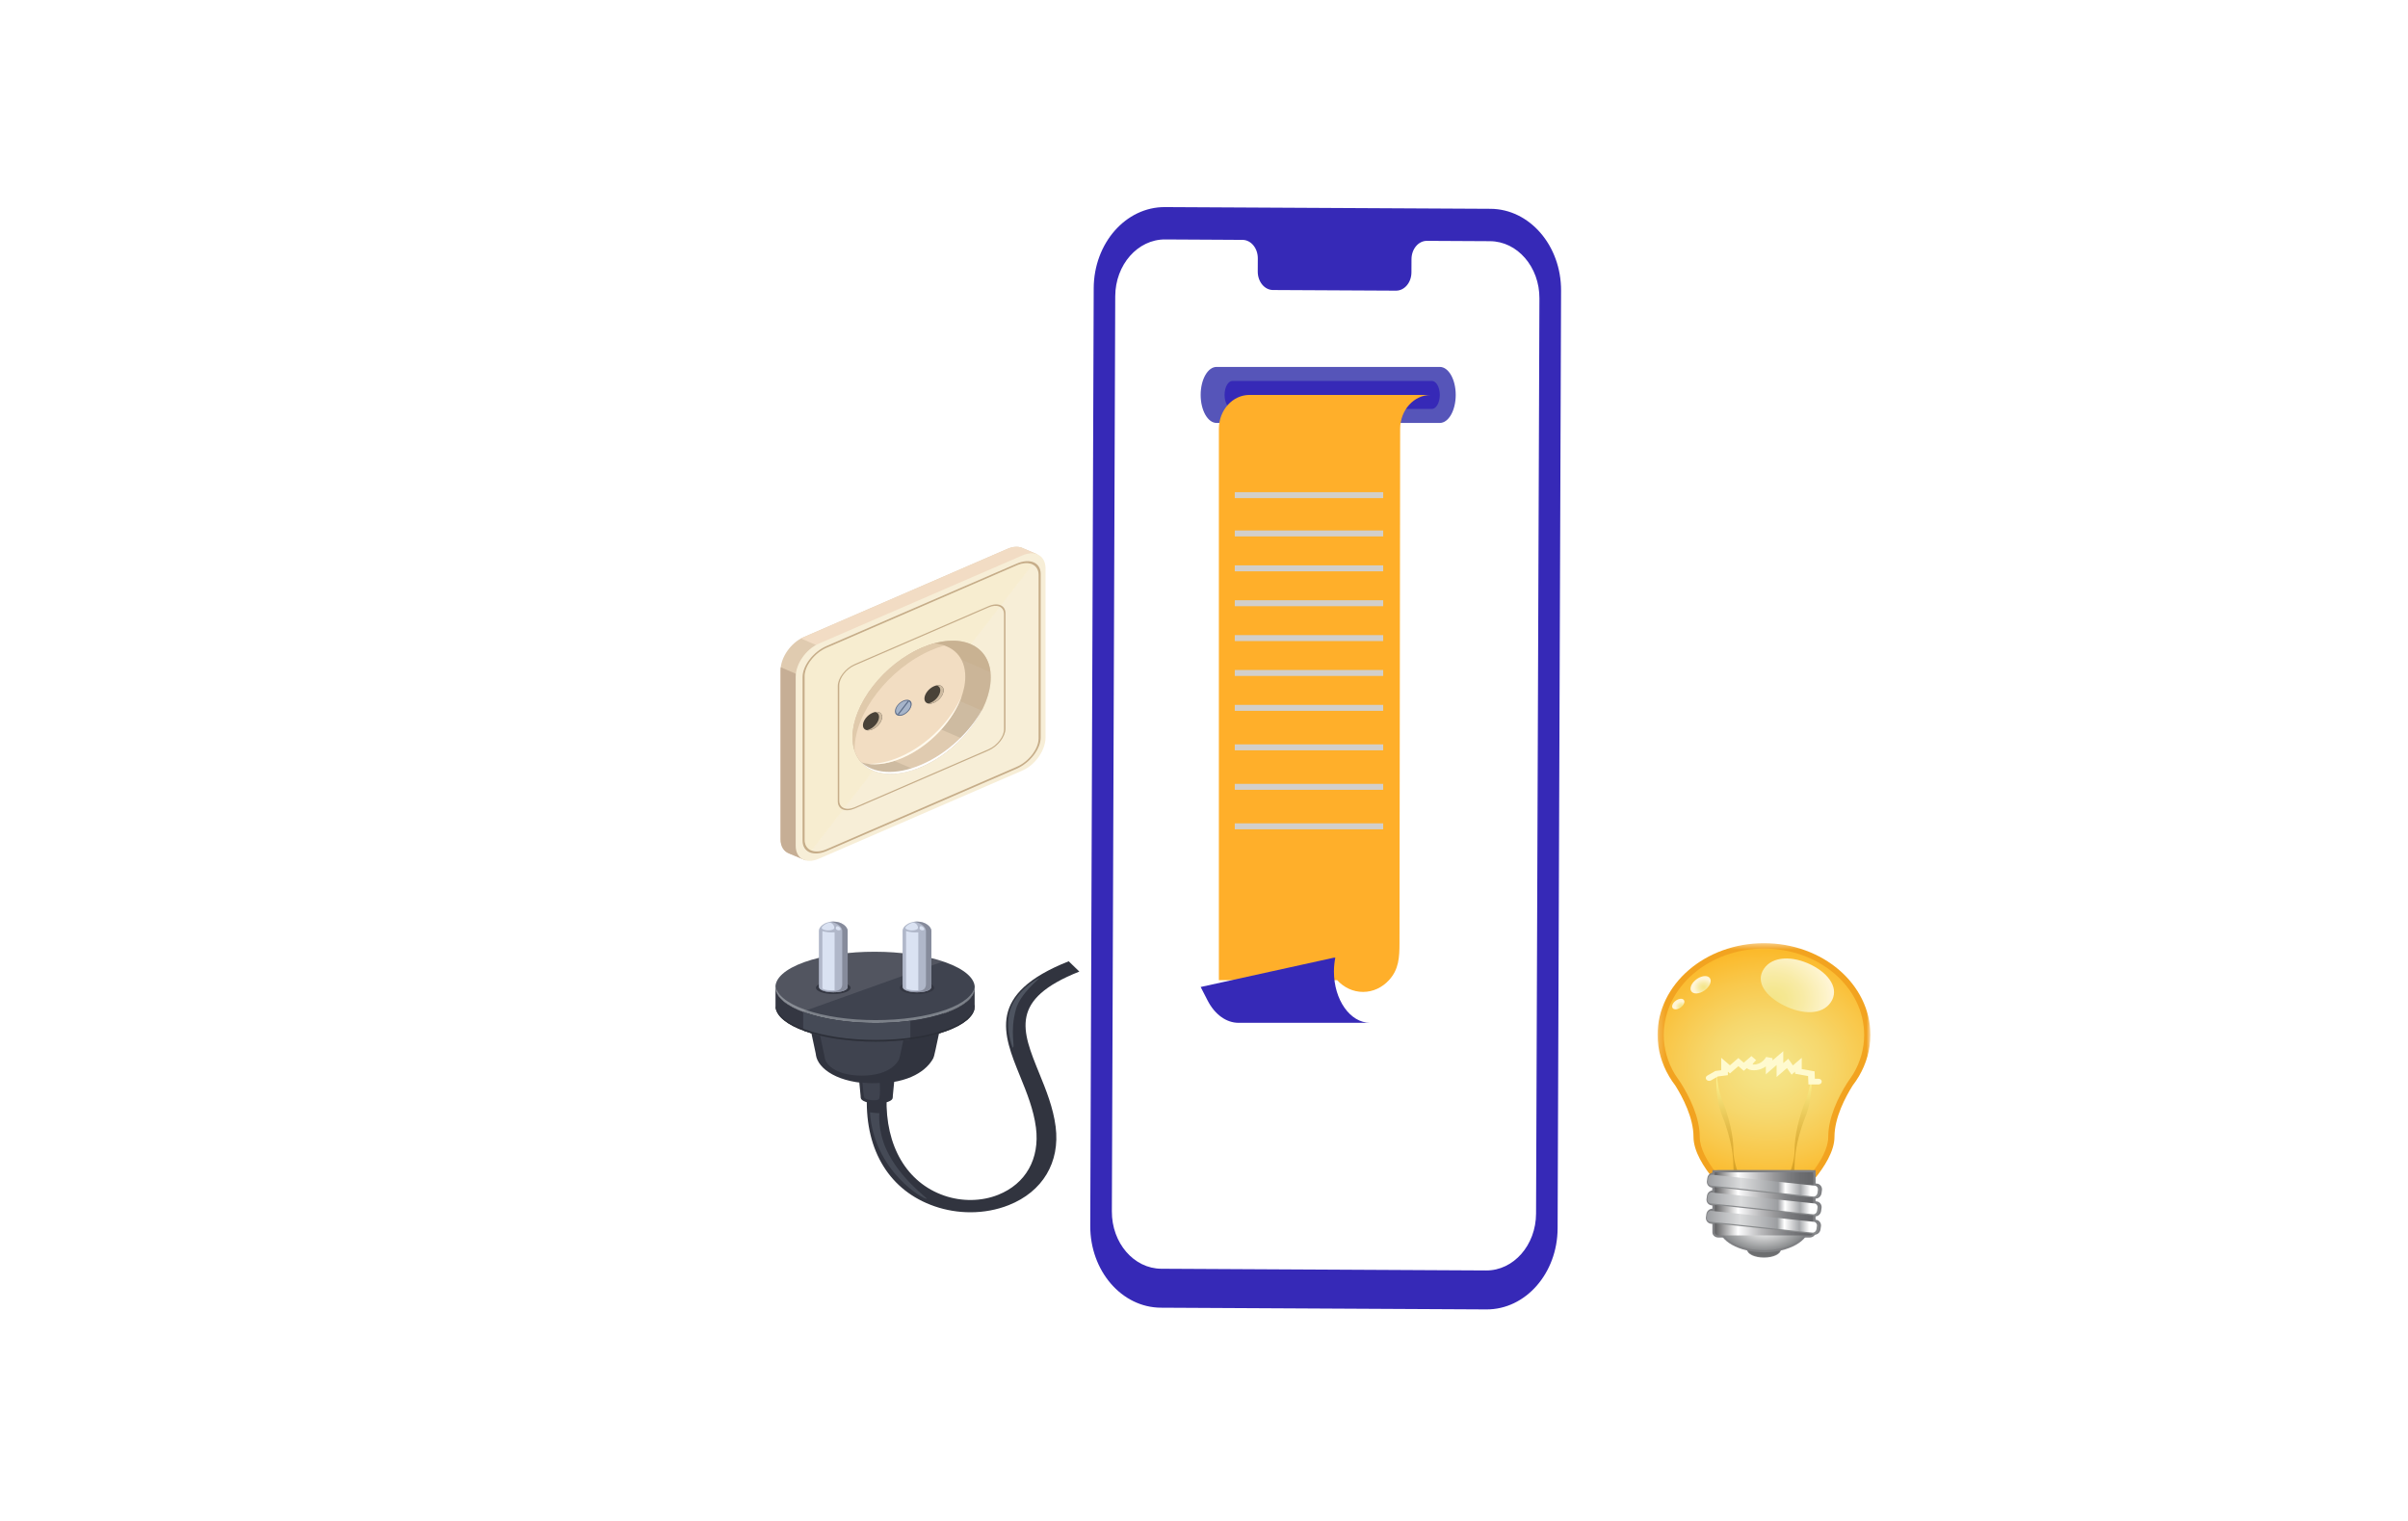 <svg width="407" height="257" viewBox="0 0 407 257" fill="none" xmlns="http://www.w3.org/2000/svg">
<g clip-path="url(#clip0_606_2987)">
<rect width="407" height="257" fill="white"/>
<g clip-path="url(#clip1_606_2987)">
<path d="M251.227 221.301L196.207 221.011C189.589 220.977 184.25 214.786 184.275 207.183L184.859 48.714C184.889 41.105 190.278 34.966 196.901 35L251.921 35.291C258.539 35.325 263.878 41.515 263.853 49.118L263.268 207.588C263.244 215.196 257.85 221.336 251.227 221.301Z" fill="#3629B7"/>
<path d="M251.841 40.763L241.173 40.706C239.741 40.7 238.576 42.084 238.571 43.804L238.561 46.025C238.556 47.745 237.391 49.129 235.958 49.123L215.163 49.015C213.73 49.009 212.58 47.608 212.585 45.889L212.595 43.667C212.6 41.948 211.445 40.552 210.017 40.541L206.264 40.518L196.93 40.467C192.295 40.444 188.517 44.744 188.497 50.069L187.927 204.745C187.907 210.07 191.645 214.404 196.28 214.427L251.192 214.717C255.827 214.74 259.604 210.44 259.624 205.115L260.194 50.439C260.219 45.12 256.476 40.786 251.841 40.763Z" fill="white"/>
<path d="M243.357 62.011H205.625C204.14 62.011 202.936 64.13 202.936 66.745C202.936 69.36 204.14 71.48 205.625 71.48H243.357C244.842 71.48 246.046 69.36 246.046 66.745C246.046 64.13 244.842 62.011 243.357 62.011Z" fill="#5655B9"/>
<path d="M242.007 64.378H208.322C207.579 64.378 206.977 65.438 206.977 66.745C206.977 68.053 207.579 69.113 208.322 69.113H242.007C242.75 69.113 243.352 68.053 243.352 66.745C243.352 65.438 242.75 64.378 242.007 64.378Z" fill="#3629B7"/>
<path d="M236.542 66.746H234.463H211.184C208.348 66.746 206.047 69.284 206.014 72.429C206.014 72.452 206.011 72.474 206.011 72.497C206.011 72.52 206.014 72.542 206.014 72.565V165.651H226.002C227.132 166.881 228.677 167.642 230.384 167.642C232.091 167.642 233.635 166.881 234.766 165.651C236.427 163.843 236.542 161.821 236.542 159.399L236.652 72.497C236.652 69.32 238.968 66.746 241.825 66.746H236.542Z" fill="#FFAF2A"/>
<path d="M233.787 89.653H208.702V90.661H233.787V89.653Z" fill="#D2CFCA"/>
<path d="M233.787 95.55H208.702V96.558H233.787V95.55Z" fill="#D2CFCA"/>
<path d="M233.787 101.446H208.702V102.453H233.787V101.446Z" fill="#D2CFCA"/>
<path d="M233.787 107.338H208.702V108.345H233.787V107.338Z" fill="#D2CFCA"/>
<path d="M233.787 113.233H208.702V114.24H233.787V113.233Z" fill="#D2CFCA"/>
<path d="M233.787 119.128H208.702V120.135H233.787V119.128Z" fill="#D2CFCA"/>
<path d="M233.787 125.804H208.702V126.811H233.787V125.804Z" fill="#D2CFCA"/>
<path d="M233.787 132.477H208.702V133.484H233.787V132.477Z" fill="#D2CFCA"/>
<path d="M233.787 139.151H208.702V140.158H233.787V139.151Z" fill="#D2CFCA"/>
<path d="M233.787 83.18H208.702V84.187H233.787V83.18Z" fill="#D2CFCA"/>
<g filter="url(#filter0_d_606_2987)">
<path d="M225.462 159.193C225.462 158.381 225.547 157.598 225.694 156.853H225.462L202.937 161.808L204.104 164.082C205.323 166.459 207.27 167.865 209.343 167.865H231.578C228.201 167.865 225.462 163.983 225.462 159.193Z" fill="#3629B7"/>
</g>
</g>
<g clip-path="url(#clip2_606_2987)">
<path d="M159.474 171.084H136.391C138.301 180.061 137.841 177.87 137.909 178.32C138.266 180.661 141.71 183.118 147.79 183.118C153.87 183.118 156.712 180.784 157.748 178.842C157.906 178.546 158.06 177.734 159.474 171.084Z" fill="#31343F"/>
<path d="M150.099 186.212C149.047 186.589 147.338 186.588 146.281 186.21C145.224 185.832 145.218 185.221 146.27 184.844C147.323 184.467 149.032 184.468 150.089 184.846C151.146 185.224 151.151 185.836 150.099 186.212Z" fill="#31343F"/>
<path d="M150.878 185.488H145.486L144.924 179.645H151.44L150.878 185.488Z" fill="#31343F"/>
<path d="M164.023 204.884C161.978 204.884 159.914 204.548 157.959 203.872C150.436 201.274 146.264 194.567 146.514 185.47L149.852 185.505C149.627 193.694 153.265 199.885 159.584 202.067C162.572 203.099 165.893 203.052 168.697 201.937C173.374 200.078 175.767 195.834 175.097 190.581C174.708 187.527 173.537 184.652 172.405 181.871C169.493 174.721 166.742 167.967 180.631 162.463L182.43 164.204C170.566 168.906 172.695 174.132 175.641 181.366C176.807 184.229 178.013 187.191 178.425 190.419C179.193 196.444 176.23 201.4 170.499 203.677C168.475 204.481 166.26 204.884 164.023 204.884Z" fill="#31343F"/>
<path d="M148.697 183.025C147.703 183.088 146.896 183.107 145.782 182.964C145.795 183.097 145.972 185.406 146.08 185.52C146.466 185.935 147.904 186.089 148.477 185.83C148.873 185.689 148.697 183.025 148.697 183.025Z" fill="#3F434F"/>
<path d="M153.024 174.186H138.438C139.644 179.859 139.354 178.473 139.397 178.758C139.622 180.237 141.799 181.789 145.64 181.789C149.482 181.789 151.279 180.314 151.933 179.087C152.033 178.901 152.13 178.388 153.024 174.186Z" fill="#3F434F"/>
<path d="M159.862 171.149C153.303 173.494 142.636 173.482 136.036 171.123C129.436 168.763 129.404 164.95 135.962 162.605C142.52 160.26 153.187 160.272 159.787 162.631C166.387 164.991 166.42 168.805 159.862 171.149Z" fill="#3F434F"/>
<path d="M159.863 170.657C153.304 173.002 142.637 172.99 136.037 170.63C132.89 169.505 131.24 168.049 131.082 166.58C130.886 168.212 132.538 169.871 136.037 171.122C142.637 173.482 153.304 173.494 159.863 171.149C163.293 169.922 164.917 168.294 164.743 166.682C164.57 168.129 162.944 169.556 159.863 170.657Z" fill="#7C8189"/>
<path opacity="0.1" d="M135.66 170.981L159.381 162.5C152.757 160.278 142.391 160.306 135.962 162.605C129.533 164.903 129.443 168.613 135.66 170.981Z" fill="white"/>
<path d="M142.919 167.694C141.777 168.102 139.921 168.1 138.773 167.689C137.625 167.278 137.619 166.615 138.76 166.207C139.902 165.799 141.757 165.801 142.906 166.212C144.054 166.622 144.06 167.286 142.919 167.694Z" fill="#343742"/>
<path d="M143.269 166.724V157.283C143.269 157.28 143.269 157.276 143.269 157.273V157.261H143.266C143.228 156.669 142.343 155.755 140.83 155.755C139.318 155.755 138.426 156.667 138.408 157.261L138.407 157.267C138.407 157.271 138.407 157.274 138.407 157.278V166.801H138.41C138.393 167.033 138.627 167.269 139.126 167.447C140.085 167.79 141.634 167.791 142.587 167.45C143.141 167.252 143.225 167.04 143.269 166.724Z" fill="#B0B7C9"/>
<path d="M143.268 166.724V157.283C143.268 157.279 143.268 157.272 143.268 157.272V157.261H143.265C143.227 156.668 142.342 155.755 140.829 155.755C140.67 155.755 140.518 155.767 140.372 155.786C141.603 155.947 142.317 156.732 142.35 157.261H142.354V157.273C142.354 157.277 142.354 157.284 142.354 157.284V166.409C142.335 166.744 142.225 167.172 141.672 167.369C140.884 167.651 139.82 167.62 138.76 167.275C138.861 167.335 138.978 167.394 139.124 167.446C140.084 167.79 141.633 167.791 142.586 167.45C143.14 167.252 143.291 167.012 143.268 166.724Z" fill="#868B9B"/>
<path d="M138.881 156.861C138.784 156.642 139.652 155.942 140.247 155.942C140.698 155.96 141.066 156.485 141.007 156.86C140.93 157.359 139.115 157.39 138.881 156.861Z" fill="#DAE2F2"/>
<path d="M139 157.356C139 157.356 138.999 166.851 138.999 167.085C139.675 167.467 141.066 167.355 141.066 167.355V157.574C140.344 157.622 139.575 157.548 139 157.356Z" fill="#DAE2F2"/>
<path d="M141.271 156.92C141.271 156.111 142.093 156.741 142.093 157.037C142.093 157.378 141.271 157.246 141.271 156.92Z" fill="#DAE2F2"/>
<path d="M157.064 167.694C155.922 168.102 154.067 168.1 152.918 167.689C151.77 167.278 151.764 166.615 152.905 166.207C154.047 165.799 155.903 165.801 157.051 166.212C158.199 166.622 158.204 167.286 157.064 167.694Z" fill="#343742"/>
<path d="M157.415 166.724V157.283C157.415 157.28 157.415 157.276 157.415 157.273V157.261H157.412C157.374 156.669 156.489 155.755 154.976 155.755C153.464 155.755 152.572 156.667 152.554 157.261L152.553 157.267C152.553 157.271 152.553 157.274 152.553 157.278V166.801H152.556C152.539 167.033 152.773 167.269 153.272 167.447C154.231 167.79 155.78 167.791 156.733 167.45C157.287 167.252 157.371 167.04 157.415 166.724Z" fill="#B0B7C9"/>
<path d="M157.415 166.724V157.283C157.415 157.279 157.415 157.272 157.415 157.272V157.261H157.412C157.374 156.668 156.489 155.755 154.976 155.755C154.817 155.755 154.665 155.767 154.519 155.786C155.751 155.947 156.465 156.732 156.498 157.261H156.502V157.273C156.502 157.277 156.502 157.284 156.502 157.284V166.409C156.483 166.744 156.373 167.172 155.82 167.369C155.032 167.651 153.968 167.62 152.907 167.275C153.009 167.335 153.126 167.394 153.272 167.446C154.232 167.79 155.781 167.791 156.734 167.45C157.287 167.252 157.438 167.012 157.415 166.724Z" fill="#868B9B"/>
<path d="M153.026 156.861C152.929 156.642 153.797 155.942 154.392 155.942C154.843 155.96 155.211 156.485 155.152 156.86C155.075 157.359 153.26 157.39 153.026 156.861Z" fill="#DAE2F2"/>
<path d="M153.146 157.356C153.146 157.356 153.145 166.851 153.145 167.085C153.821 167.467 155.211 167.355 155.211 167.355V157.574C154.491 157.622 153.721 157.548 153.146 157.356Z" fill="#DAE2F2"/>
<path d="M155.416 156.92C155.416 156.111 156.238 156.741 156.238 157.037C156.238 157.378 155.416 157.246 155.416 156.92Z" fill="#DAE2F2"/>
<path d="M164.735 167.223C164.532 168.653 162.909 170.06 159.862 171.149C153.304 173.494 142.637 173.483 136.037 171.123C132.834 169.978 131.183 168.49 131.076 166.995V169.83C131.068 169.935 131.068 170.04 131.076 170.144V170.375H131.103C131.356 171.792 132.999 173.186 136.036 174.272C142.636 176.632 153.303 176.644 159.861 174.299C162.907 173.21 164.529 171.804 164.734 170.375L164.735 170.372C164.765 170.163 164.766 169.955 164.735 169.746V167.223Z" fill="#343742"/>
<path d="M153.873 172.519C147.886 173.314 140.872 172.851 136.037 171.122C135.939 171.087 135.847 171.051 135.752 171.016V174.165C135.847 174.201 135.939 174.237 136.037 174.272C140.872 176.001 147.887 176.464 153.873 175.669V172.519Z" fill="#454A56"/>
<path d="M164.735 170.077V170.08C164.53 171.509 162.908 172.915 159.861 174.004C153.302 176.349 142.636 176.337 136.036 173.977C132.998 172.891 131.355 171.497 131.103 170.08H131.075C131.076 170.102 131.074 170.123 131.075 170.145V170.375H131.103C131.355 171.792 132.998 173.186 136.036 174.272C142.636 176.632 153.302 176.644 159.861 174.299C162.907 173.211 164.529 171.804 164.734 170.375L164.735 170.372C164.757 170.219 164.757 170.065 164.747 169.912C164.743 169.967 164.743 170.022 164.735 170.077Z" fill="#2C2F38"/>
<path d="M147.038 187.99C147.038 187.99 147.992 188.138 148.628 188.138C148.628 188.138 148.31 190.992 149.82 194.29C152.085 199.236 156.775 202.46 156.655 202.608C156.218 202.804 147.714 197.981 147.038 187.99Z" fill="#454A56"/>
<path d="M171.158 177.065C171.158 177.065 169.688 173.521 170.841 170.396C171.993 167.271 175.49 165.278 175.649 165.302C175.808 165.327 172.47 167.861 171.715 170.568C170.618 174.499 171.669 177.023 171.158 177.065Z" fill="#4E5460"/>
</g>
<g clip-path="url(#clip3_606_2987)">
<path d="M175.368 93.702L172.978 92.689C172.979 92.69 172.979 92.691 172.981 92.692C172.281 92.315 171.328 92.307 170.276 92.763L135.818 107.691C133.673 108.62 131.934 111.114 131.934 113.26V141.846C131.934 143.055 132.486 143.896 133.351 144.233L136.177 145.413C136.177 145.413 135.584 144.674 135.132 144.282C135.355 144.225 135.583 144.151 135.818 144.049L170.276 129.121C172.422 128.192 174.16 125.699 174.16 123.553V94.966C174.16 94.392 174.032 93.904 173.809 93.51C174.616 93.993 175.368 93.702 175.368 93.702Z" fill="#E0CBB0"/>
<path d="M131.931 113.259V141.846C131.931 143.054 132.483 143.895 133.348 144.233L136.174 145.413C136.174 145.413 135.581 144.673 135.129 144.282C135.352 144.225 135.581 144.15 135.815 144.049L155.972 135.316V123.17L131.962 112.769C131.943 112.934 131.931 113.098 131.931 113.259Z" fill="#C6AE95"/>
<path d="M174.157 94.966C174.157 94.392 174.03 93.904 173.806 93.51C174.614 93.992 175.365 93.702 175.365 93.702L172.976 92.688C172.976 92.689 172.977 92.69 172.979 92.691C172.279 92.315 171.326 92.307 170.274 92.763L135.816 107.691C135.666 107.755 135.519 107.829 135.374 107.909L162.442 119.635L174.158 112.426L174.157 94.966Z" fill="#F2DCC4"/>
<path d="M172.831 130.217L138.373 145.144C136.228 146.074 134.489 145.087 134.489 142.941V114.355C134.489 112.209 136.227 109.716 138.373 108.786L172.831 93.858C174.976 92.929 176.715 93.915 176.715 96.061V124.648C176.715 126.794 174.976 129.287 172.831 130.217Z" fill="#F7EED7"/>
<path d="M171.836 129.914L139.714 143.83C137.473 144.8 135.65 144.021 135.65 142.091V114.433C135.65 112.504 137.473 110.145 139.714 109.174L171.836 95.258C174.077 94.287 175.899 95.068 175.899 96.997V124.655C175.899 126.584 174.077 128.943 171.836 129.914ZM139.714 109.483C137.671 110.368 136.009 112.519 136.009 114.278V141.936C136.009 143.695 137.671 144.406 139.714 143.521L171.836 129.605C173.879 128.72 175.541 126.569 175.541 124.81V97.152C175.541 95.393 173.879 94.682 171.836 95.567L139.714 109.483Z" fill="#C6AD89"/>
<g opacity="0.6">
<path opacity="0.6" d="M137.184 143.751L174.535 95.41C173.859 95.082 172.9 95.106 171.836 95.567L139.713 109.483C137.671 110.368 136.009 112.519 136.009 114.278V141.936C136.009 142.853 136.463 143.482 137.184 143.751Z" fill="#F9ECC7"/>
</g>
<path d="M163.984 123.146C168.575 117.253 168.621 110.864 164.088 108.876C159.554 106.887 152.157 110.051 147.566 115.944C142.976 121.836 142.929 128.225 147.463 130.214C151.997 132.202 159.393 129.038 163.984 123.146Z" fill="#CEBBA1"/>
<path d="M155.45 121.73L149.043 127.684L154.56 130.074C154.959 129.937 155.365 129.78 155.774 129.602C158.3 128.508 160.635 126.804 162.546 124.804L155.45 121.73Z" fill="#E0CBB0"/>
<path opacity="0.4" d="M155.775 109.485C155.148 109.757 154.532 110.068 153.931 110.41V114.893L165.941 120.095C166.905 118.215 167.458 116.286 167.458 114.483C167.458 108.927 162.228 106.69 155.775 109.485Z" fill="#C6AD89"/>
<path opacity="0.4" d="M167.408 113.603C166.911 109.004 162.476 107.086 156.895 109.048L167.408 113.603Z" fill="#C6AD89"/>
<path d="M152.56 128.077C158.409 125.542 163.152 119.405 163.152 114.368C163.152 110.972 160.994 108.946 157.797 108.761C157.139 108.947 156.464 109.185 155.774 109.484C149.322 112.279 144.092 119.049 144.092 124.604C144.092 126.361 144.616 127.785 145.536 128.823C147.405 129.442 149.865 129.245 152.56 128.077Z" fill="#F2DDC2"/>
<path d="M167.086 126.847L144.463 136.648C142.885 137.332 141.601 136.782 141.601 135.424V115.944C141.601 114.586 142.885 112.924 144.463 112.241L167.086 102.44C168.663 101.756 169.947 102.305 169.947 103.664V123.143C169.947 124.502 168.663 126.163 167.086 126.847ZM144.463 112.458C143.024 113.081 141.853 114.596 141.853 115.835V135.314C141.853 136.553 143.024 137.053 144.463 136.43L167.086 126.629C168.524 126.006 169.695 124.49 169.695 123.252V103.773C169.695 102.534 168.524 102.033 167.086 102.657L144.463 112.458Z" fill="#C6AD89"/>
<path d="M154.077 119.01C154.077 119.679 153.447 120.494 152.67 120.831C151.893 121.168 151.264 120.898 151.264 120.229C151.264 119.56 151.894 118.745 152.67 118.409C153.447 118.072 154.077 118.341 154.077 119.01Z" fill="#5D6D89"/>
<path opacity="0.5" d="M153.703 118.355L151.722 120.918C151.973 121.007 152.302 120.987 152.668 120.828C153.445 120.492 154.075 119.677 154.075 119.008C154.075 118.693 153.931 118.471 153.703 118.355Z" fill="#5D6D89"/>
<path d="M153.909 119.081C153.909 119.671 153.354 120.389 152.669 120.686C151.984 120.982 151.429 120.745 151.429 120.156C151.429 119.566 151.984 118.848 152.669 118.551C153.354 118.255 153.909 118.492 153.909 119.081Z" fill="#A6B4C9"/>
<path d="M151.708 120.701C151.763 120.737 151.826 120.764 151.896 120.782L153.632 118.536C153.577 118.501 153.514 118.474 153.444 118.456L151.708 120.701Z" fill="#5D6D89"/>
<path d="M149.094 121.168C149.094 121.939 148.368 122.879 147.473 123.267C146.577 123.654 145.851 123.344 145.851 122.573C145.851 121.802 146.577 120.862 147.473 120.474C148.368 120.086 149.094 120.397 149.094 121.168Z" fill="#494238"/>
<path d="M159.488 116.665C159.488 117.436 158.762 118.376 157.867 118.764C156.971 119.151 156.245 118.841 156.245 118.07C156.245 117.299 156.971 116.359 157.867 115.972C158.762 115.584 159.488 115.894 159.488 116.665Z" fill="#494238"/>
<path d="M155.775 129.212C151.41 131.103 147.584 130.774 145.448 128.72C147.408 131.057 151.297 131.544 155.775 129.603C160.255 127.662 164.143 123.806 166.104 119.771C163.967 123.677 160.141 127.321 155.775 129.212Z" fill="white"/>
<path opacity="0.4" d="M144.445 126.636C144.445 120.482 150.239 112.982 157.387 109.886C158.138 109.56 158.873 109.301 159.589 109.096C159.039 108.914 158.441 108.799 157.797 108.761C157.139 108.947 156.464 109.185 155.774 109.484C149.322 112.279 144.092 119.049 144.092 124.604C144.092 125.465 144.22 126.244 144.456 126.939C144.452 126.837 144.445 126.74 144.445 126.636Z" fill="#C6AD89"/>
<path d="M152.128 127.914C150.144 128.774 148.278 129.146 146.651 129.086C148.339 129.334 150.372 129.026 152.56 128.078C157.232 126.054 161.194 121.732 162.602 117.507C160.822 121.735 156.804 125.889 152.128 127.914Z" fill="#FFFAEE"/>
<path d="M147.927 120.335C148.32 120.419 148.575 120.712 148.575 121.168C148.575 121.94 147.85 122.879 146.954 123.267C146.796 123.335 146.644 123.381 146.499 123.407C146.77 123.465 147.106 123.425 147.472 123.267C148.367 122.879 149.093 121.94 149.093 121.168C149.093 120.533 148.601 120.212 147.927 120.335Z" fill="#CEBBA1"/>
<path d="M158.3 115.836C158.681 115.926 158.928 116.217 158.928 116.665C158.928 117.436 158.202 118.376 157.306 118.763C157.156 118.828 157.01 118.872 156.872 118.899C157.147 118.964 157.492 118.926 157.867 118.763C158.762 118.376 159.488 117.436 159.488 116.665C159.488 116.024 158.985 115.702 158.3 115.836Z" fill="#CEBBA1"/>
</g>
<mask id="mask0_606_2987" style="mask-type:luminance" maskUnits="userSpaceOnUse" x="280" y="159" width="37" height="57">
<path d="M316.134 159.408H280.163V215.71H316.134V159.408Z" fill="white"/>
</mask>
<g mask="url(#mask0_606_2987)">
<path d="M316.134 174.902C316.134 166.344 308.08 159.408 298.15 159.408C288.216 159.408 280.163 166.344 280.163 174.902C280.163 177.424 280.868 179.802 282.11 181.908H282.104C282.104 181.908 282.114 181.921 282.128 181.94C282.442 182.467 282.785 182.978 283.165 183.468C284.387 185.42 286.234 188.898 286.234 192.137C286.234 196.978 293.09 202.886 293.09 202.886H298.15H303.208C303.208 202.886 310.062 196.978 310.062 192.137C310.062 188.898 311.91 185.42 313.131 183.468C313.512 182.978 313.855 182.467 314.167 181.94C314.183 181.921 314.193 181.908 314.193 181.908H314.188C315.428 179.802 316.134 177.424 316.134 174.902Z" fill="#F2A320"/>
<path d="M281.217 174.903C281.217 177.218 281.833 179.437 283.049 181.499C283.066 181.527 284.044 182.967 284.044 182.967L284.094 183.038C285.551 185.364 287.289 188.829 287.289 192.139C287.289 195.997 292.261 200.806 293.54 201.977C294.285 201.977 302.011 201.977 302.758 201.977C304.035 200.806 309.009 195.997 309.009 192.139C309.009 188.83 310.746 185.364 312.204 183.038L312.254 182.967L313.23 181.527C314.464 179.438 315.078 177.218 315.078 174.903C315.078 166.861 307.484 160.318 298.15 160.318C288.813 160.318 281.217 166.861 281.217 174.903Z" fill="url(#paint0_radial_606_2987)"/>
<path d="M305.323 185.641L304.862 186.838L304.837 186.899C304.142 188.833 303.317 191.711 303.317 194.461C303.317 197.67 300.949 201.669 300.341 202.641C299.985 202.641 296.31 202.641 295.957 202.641C295.347 201.669 292.98 197.67 292.98 194.461C292.98 191.711 292.155 188.833 291.461 186.899L291.436 186.838C291.436 186.838 290.973 185.641 290.964 185.618C290.521 184.305 290.248 182.914 290.143 181.47C290.111 181.905 290.093 182.35 290.093 182.798C290.093 184.724 290.387 186.568 290.964 188.282C290.973 188.307 291.436 189.505 291.436 189.505L291.461 189.563C292.155 191.498 292.98 194.378 292.98 197.128C292.98 200.338 295.347 204.334 295.957 205.308C296.31 205.308 299.984 205.308 300.341 205.308C300.949 204.334 303.317 200.338 303.317 197.128C303.317 194.379 304.141 191.498 304.837 189.563L304.862 189.505L305.323 188.307C305.91 186.568 306.203 184.725 306.203 182.798C306.203 182.35 306.186 181.906 306.153 181.468C306.05 182.913 305.774 184.308 305.323 185.641Z" fill="url(#paint1_linear_606_2987)"/>
<path d="M288.89 165.184C288.395 164.757 287.343 164.97 286.543 165.66C285.741 166.348 285.493 167.255 285.991 167.682C286.487 168.109 287.536 167.895 288.338 167.206C289.138 166.515 289.386 165.61 288.89 165.184Z" fill="url(#paint2_radial_606_2987)"/>
<path d="M284.539 168.934C284.238 168.674 283.602 168.803 283.114 169.221C282.63 169.641 282.479 170.19 282.781 170.451C283.083 170.709 283.719 170.579 284.204 170.161C284.687 169.742 284.839 169.193 284.539 168.934Z" fill="url(#paint3_radial_606_2987)"/>
<path d="M289.718 198.18L307.099 200.037C307.595 200.092 307.958 200.511 307.958 201.003C307.958 201.052 307.956 201.099 307.948 201.146L307.873 201.678C307.831 201.973 307.668 202.236 307.421 202.403C307.22 202.54 306.979 202.6 306.738 202.575L289.36 200.718C288.813 200.66 288.43 200.161 288.507 199.607L288.581 199.077C288.623 198.784 288.788 198.521 289.033 198.353C289.235 198.215 289.478 198.154 289.718 198.18Z" fill="#808184"/>
<path d="M289.651 201.182L307.032 203.042C307.531 203.096 307.891 203.513 307.891 204.007C307.891 204.056 307.889 204.101 307.881 204.15L307.806 204.682C307.764 204.974 307.601 205.24 307.354 205.407C307.153 205.544 306.912 205.603 306.673 205.579L289.293 203.721C288.746 203.661 288.363 203.164 288.439 202.611L288.516 202.079C288.594 201.528 289.104 201.124 289.651 201.182Z" fill="#808184"/>
<path d="M289.545 204.284L306.927 206.142C307.426 206.194 307.789 206.614 307.789 207.107C307.789 207.154 307.787 207.201 307.779 207.251L307.703 207.783C307.662 208.076 307.499 208.339 307.252 208.506C307.051 208.643 306.807 208.706 306.569 208.68L289.191 206.822C288.641 206.763 288.261 206.266 288.339 205.713L288.413 205.18C288.455 204.887 288.619 204.623 288.866 204.456C289.067 204.319 289.307 204.258 289.545 204.284Z" fill="#808184"/>
<path d="M300.997 211.212C300.997 211.948 299.718 212.545 298.149 212.545C296.578 212.545 295.299 211.948 295.299 211.212C295.299 210.478 296.578 209.881 298.149 209.881C299.718 209.881 300.997 210.478 300.997 211.212Z" fill="#808184"/>
<path d="M295.452 211.212C295.452 211.888 296.661 212.433 298.15 212.433C299.637 212.433 300.843 211.888 300.843 211.212C300.843 210.539 299.637 209.991 298.15 209.991C296.661 209.992 295.452 210.539 295.452 211.212Z" fill="#6D6E70"/>
<path d="M305.792 207.334C305.792 209.717 302.363 211.656 298.149 211.656C293.932 211.656 290.502 209.717 290.502 207.334C290.502 204.951 293.931 203.011 298.149 203.011C302.363 203.011 305.792 204.951 305.792 207.334Z" fill="#808184"/>
<path d="M305.865 197.769C306.417 197.769 306.867 198.161 306.867 198.641V208.282C306.867 208.761 306.418 209.153 305.865 209.153H290.432C289.88 209.153 289.428 208.762 289.428 208.282V198.641C289.428 198.16 289.879 197.769 290.432 197.769H305.865Z" fill="#808184"/>
<path d="M289.842 197.769H306.867V201.249H289.428V197.769H289.842Z" fill="#808184"/>
<path d="M290.916 207.334C290.916 209.522 294.153 211.299 298.149 211.299C302.142 211.299 305.38 209.522 305.38 207.334C305.38 205.145 302.142 203.37 298.149 203.37C294.153 203.371 290.916 205.145 290.916 207.334Z" fill="url(#paint4_radial_606_2987)"/>
<path d="M289.842 208.282C289.842 208.563 290.108 208.795 290.431 208.795H305.865C306.188 208.795 306.454 208.563 306.454 208.282V198.641C306.454 198.359 306.188 198.128 305.865 198.128H290.432C290.108 198.128 289.843 198.359 289.843 198.641L289.842 208.282Z" fill="url(#paint5_linear_606_2987)"/>
<path d="M306.454 198.128H289.842V200.891H306.454V198.128Z" fill="url(#paint6_linear_606_2987)"/>
<path d="M288.992 199.348C289.042 198.994 289.344 198.73 289.669 198.764L307.046 200.621C307.368 200.655 307.591 200.974 307.541 201.33L307.464 201.864C307.414 202.22 307.111 202.482 306.79 202.447L289.41 200.59C289.089 200.555 288.866 200.236 288.917 199.88L288.992 199.348Z" fill="#898B8D"/>
<path d="M288.925 202.351C288.976 201.997 289.28 201.733 289.602 201.767L306.983 203.626C307.302 203.66 307.524 203.978 307.471 204.335L307.4 204.866C307.348 205.222 307.044 205.486 306.723 205.451L289.343 203.593C289.022 203.557 288.8 203.239 288.85 202.885L288.925 202.351Z" fill="#898B8D"/>
<path d="M288.823 205.451C288.873 205.096 289.176 204.833 289.496 204.866L306.877 206.726C307.198 206.76 307.418 207.079 307.369 207.435L307.295 207.969C307.245 208.324 306.941 208.584 306.619 208.551L289.24 206.693C288.916 206.66 288.696 206.34 288.746 205.984L288.823 205.451Z" fill="#898B8D"/>
<path d="M288.715 199.119C288.763 198.764 289.068 198.501 289.389 198.535L306.77 200.392C307.092 200.427 307.312 200.748 307.262 201.103L307.187 201.635C307.137 201.99 306.831 202.253 306.511 202.219L289.13 200.362C288.809 200.326 288.589 200.008 288.639 199.652L288.715 199.119Z" fill="url(#paint7_linear_606_2987)"/>
<path d="M288.648 202.122C288.699 201.767 289.001 201.503 289.322 201.538L306.703 203.397C307.025 203.43 307.248 203.75 307.195 204.106L307.122 204.638C307.071 204.994 306.767 205.256 306.447 205.221L289.067 203.364C288.746 203.329 288.522 203.01 288.574 202.654L288.648 202.122Z" fill="url(#paint8_linear_606_2987)"/>
<path d="M288.544 205.223C288.594 204.866 288.9 204.605 289.22 204.639L306.598 206.497C306.919 206.531 307.142 206.85 307.091 207.205L307.018 207.739C306.966 208.094 306.663 208.357 306.343 208.324L288.961 206.465C288.64 206.43 288.42 206.11 288.47 205.754L288.544 205.223Z" fill="url(#paint9_linear_606_2987)"/>
<path d="M300.447 178.486C300.447 178.486 300.017 178.857 299.588 179.225C299.588 179.077 299.588 178.832 299.588 178.832L298.507 178.637C298.48 178.69 297.841 179.914 296.424 179.914C296.325 179.914 296.268 179.905 296.215 179.898C296.296 179.72 296.551 179.412 296.824 179.174L296.024 178.486C296.024 178.486 295.2 179.199 294.733 179.6C294.482 179.382 293.822 178.816 293.822 178.816C293.822 178.816 292.807 179.69 292.393 180.047C292.142 179.831 290.918 178.778 290.918 178.778C290.918 178.778 290.918 180.48 290.918 180.877C290.523 180.928 289.933 181.006 289.933 181.006L288.571 181.786C288.406 181.878 288.317 182.033 288.317 182.192C288.317 182.283 288.349 182.376 288.412 182.459C288.586 182.682 288.936 182.744 289.195 182.594C289.195 182.594 290.174 182.033 290.35 181.932C290.552 181.907 292.047 181.712 292.047 181.712C292.047 181.712 292.047 181.162 292.047 181.123C292.127 181.192 292.394 181.421 292.394 181.421C292.394 181.421 293.409 180.547 293.823 180.19C294.076 180.406 294.733 180.973 294.733 180.973C294.733 180.973 295.245 180.535 295.262 180.518C295.447 180.712 295.79 180.884 296.424 180.884C297.305 180.884 297.969 180.587 298.461 180.233C298.461 180.264 298.461 181.57 298.461 181.57C298.461 181.57 299.856 180.371 300.28 180.003C300.28 180.414 300.28 182.019 300.28 182.019C300.28 182.019 301.659 180.834 302.034 180.511C302.237 180.803 302.815 181.632 302.815 181.632C302.815 181.632 303.392 181.132 303.402 181.124C303.402 181.203 303.402 181.464 303.402 181.464C303.402 181.464 305.046 181.764 305.604 181.865C305.619 182.254 305.658 183.285 305.658 183.285H307.347C307.658 183.285 307.912 183.069 307.912 182.798C307.912 182.53 307.658 182.313 307.347 182.313C307.347 182.313 307.049 182.313 306.75 182.313C306.735 181.921 306.703 181.072 306.703 181.072C306.703 181.072 305.095 180.781 304.529 180.677C304.529 180.347 304.529 178.779 304.529 178.779C304.529 178.779 303.301 179.836 303.038 180.063C302.833 179.771 302.256 178.943 302.256 178.943C302.256 178.943 301.538 179.561 301.409 179.674C301.409 179.265 301.409 177.658 301.409 177.658L300.447 178.486Z" fill="#FFFACF"/>
<path d="M309.45 169.378C307.98 171.568 304.656 171.489 301.528 169.934C298.403 168.379 296.66 165.937 298.128 163.746C299.598 161.552 303.002 161.516 306.131 163.069C309.256 164.624 310.92 167.185 309.45 169.378Z" fill="url(#paint10_radial_606_2987)"/>
</g>
<g clip-path="url(#clip4_606_2987)">
<path d="M44.985 69.675V70.723H44.421V67.899H45.449C45.783 67.899 46.033 67.979 46.201 68.139C46.372 68.299 46.457 68.516 46.457 68.791C46.457 69.061 46.369 69.275 46.193 69.435C46.02 69.595 45.772 69.675 45.449 69.675H44.985ZM45.389 69.223C45.72 69.223 45.885 69.079 45.885 68.791C45.885 68.65 45.847 68.542 45.769 68.467C45.692 68.392 45.565 68.355 45.389 68.355H44.985V69.223H45.389ZM47.692 68.479C47.878 68.479 48.038 68.523 48.172 68.611C48.305 68.699 48.4 68.818 48.456 68.967V68.507H49.016V70.723H48.456V70.259C48.4 70.409 48.305 70.528 48.172 70.619C48.038 70.707 47.878 70.751 47.692 70.751C47.505 70.751 47.337 70.706 47.188 70.615C47.038 70.525 46.921 70.394 46.836 70.223C46.753 70.05 46.712 69.847 46.712 69.615C46.712 69.383 46.753 69.182 46.836 69.011C46.921 68.838 47.038 68.706 47.188 68.615C47.337 68.525 47.505 68.479 47.692 68.479ZM47.868 68.971C47.692 68.971 47.55 69.028 47.444 69.143C47.337 69.258 47.284 69.415 47.284 69.615C47.284 69.815 47.337 69.972 47.444 70.087C47.55 70.199 47.692 70.255 47.868 70.255C48.038 70.255 48.178 70.198 48.288 70.083C48.4 69.966 48.456 69.81 48.456 69.615C48.456 69.418 48.4 69.262 48.288 69.147C48.178 69.03 48.038 68.971 47.868 68.971ZM49.907 68.507L50.511 70.011L51.071 68.507H51.691L50.335 71.779H49.711L50.211 70.659L49.279 68.507H49.907Z" fill="white"/>
</g>
</g>
<defs>
<filter id="filter0_d_606_2987" x="172.937" y="131.853" width="88.641" height="71.012" filterUnits="userSpaceOnUse" color-interpolation-filters="sRGB">
<feFlood flood-opacity="0" result="BackgroundImageFix"/>
<feColorMatrix in="SourceAlpha" type="matrix" values="0 0 0 0 0 0 0 0 0 0 0 0 0 0 0 0 0 0 127 0" result="hardAlpha"/>
<feOffset dy="5"/>
<feGaussianBlur stdDeviation="15"/>
<feColorMatrix type="matrix" values="0 0 0 0 0 0 0 0 0 0 0 0 0 0 0 0 0 0 0.05 0"/>
<feBlend mode="normal" in2="BackgroundImageFix" result="effect1_dropShadow_606_2987"/>
<feBlend mode="normal" in="SourceGraphic" in2="effect1_dropShadow_606_2987" result="shape"/>
</filter>
<radialGradient id="paint0_radial_606_2987" cx="0" cy="0" r="1" gradientUnits="userSpaceOnUse" gradientTransform="translate(298.883 180.402) scale(24.501 21.105)">
<stop stop-color="#F4E589"/>
<stop offset="0.164" stop-color="#F5E181"/>
<stop offset="0.415" stop-color="#F6D76C"/>
<stop offset="0.722" stop-color="#F9C749"/>
<stop offset="1" stop-color="#FCB623"/>
</radialGradient>
<linearGradient id="paint1_linear_606_2987" x1="298.148" y1="181.733" x2="298.148" y2="198.538" gradientUnits="userSpaceOnUse">
<stop stop-color="#FFF696"/>
<stop offset="0.034" stop-color="#FDF290"/>
<stop offset="0.346" stop-color="#EDCF61"/>
<stop offset="0.622" stop-color="#E1B53F"/>
<stop offset="0.85" stop-color="#DAA62B"/>
<stop offset="1" stop-color="#D7A023"/>
</linearGradient>
<radialGradient id="paint2_radial_606_2987" cx="0" cy="0" r="1" gradientUnits="userSpaceOnUse" gradientTransform="translate(287.981 166.867) scale(1.661 1.43)">
<stop stop-color="#F4E589"/>
<stop offset="0.201" stop-color="#F5E791"/>
<stop offset="0.511" stop-color="#F8EBA6"/>
<stop offset="0.888" stop-color="#FDF3C9"/>
<stop offset="1" stop-color="#FFF5D5"/>
</radialGradient>
<radialGradient id="paint3_radial_606_2987" cx="0" cy="0" r="1" gradientUnits="userSpaceOnUse" gradientTransform="translate(284.2 170.127) scale(1.006 0.868)">
<stop stop-color="#F4E589"/>
<stop offset="0.201" stop-color="#F5E791"/>
<stop offset="0.511" stop-color="#F8EBA6"/>
<stop offset="0.888" stop-color="#FDF3C9"/>
<stop offset="1" stop-color="#FFF5D5"/>
</radialGradient>
<radialGradient id="paint4_radial_606_2987" cx="0" cy="0" r="1" gradientUnits="userSpaceOnUse" gradientTransform="translate(298.072 207.728) rotate(180) scale(7.234 3.965)">
<stop stop-color="white"/>
<stop offset="0.972" stop-color="#838587"/>
</radialGradient>
<linearGradient id="paint5_linear_606_2987" x1="289.165" y1="203.461" x2="305.777" y2="203.461" gradientUnits="userSpaceOnUse">
<stop offset="0.006" stop-color="#48484A"/>
<stop offset="0.277" stop-color="white"/>
<stop offset="0.325" stop-color="#EFEFF0"/>
<stop offset="0.486" stop-color="#BFBFC1"/>
<stop offset="0.64" stop-color="#99999B"/>
<stop offset="0.781" stop-color="#7D7E81"/>
<stop offset="0.906" stop-color="#6D6E71"/>
<stop offset="1" stop-color="#67686B"/>
</linearGradient>
<linearGradient id="paint6_linear_606_2987" x1="289.165" y1="199.509" x2="305.777" y2="199.509" gradientUnits="userSpaceOnUse">
<stop offset="0.006" stop-color="#48484A"/>
<stop offset="0.277" stop-color="white"/>
<stop offset="0.325" stop-color="#EFEFF0"/>
<stop offset="0.486" stop-color="#BFBFC1"/>
<stop offset="0.64" stop-color="#99999B"/>
<stop offset="0.781" stop-color="#7D7E81"/>
<stop offset="0.906" stop-color="#6D6E71"/>
<stop offset="1" stop-color="#67686B"/>
</linearGradient>
<linearGradient id="paint7_linear_606_2987" x1="307.851" y1="200.377" x2="288.298" y2="200.377" gradientUnits="userSpaceOnUse">
<stop offset="0.096" stop-color="white"/>
<stop offset="0.181" stop-color="#A6A8AB"/>
<stop offset="0.311" stop-color="white"/>
<stop offset="0.373" stop-color="#9C9EA1"/>
<stop offset="0.695" stop-color="#DBDCDD"/>
<stop offset="0.983" stop-color="#9C9EA1"/>
</linearGradient>
<linearGradient id="paint8_linear_606_2987" x1="307.786" y1="203.38" x2="288.234" y2="203.38" gradientUnits="userSpaceOnUse">
<stop offset="0.096" stop-color="white"/>
<stop offset="0.181" stop-color="#A6A8AB"/>
<stop offset="0.311" stop-color="white"/>
<stop offset="0.373" stop-color="#9C9EA1"/>
<stop offset="0.695" stop-color="#DBDCDD"/>
<stop offset="0.983" stop-color="#9C9EA1"/>
</linearGradient>
<linearGradient id="paint9_linear_606_2987" x1="307.683" y1="206.482" x2="288.13" y2="206.482" gradientUnits="userSpaceOnUse">
<stop offset="0.096" stop-color="white"/>
<stop offset="0.181" stop-color="#A6A8AB"/>
<stop offset="0.311" stop-color="white"/>
<stop offset="0.373" stop-color="#9C9EA1"/>
<stop offset="0.695" stop-color="#DBDCDD"/>
<stop offset="0.983" stop-color="#9C9EA1"/>
</linearGradient>
<radialGradient id="paint10_radial_606_2987" cx="0" cy="0" r="1" gradientUnits="userSpaceOnUse" gradientTransform="translate(299.743 168.89) scale(9.979 8.596)">
<stop stop-color="#F4E589"/>
<stop offset="0.201" stop-color="#F5E791"/>
<stop offset="0.511" stop-color="#F8EBA6"/>
<stop offset="0.888" stop-color="#FDF3C9"/>
<stop offset="1" stop-color="#FFF5D5"/>
</radialGradient>
<clipPath id="clip0_606_2987">
<rect width="407" height="257" fill="white"/>
</clipPath>
<clipPath id="clip1_606_2987">
<rect width="83" height="187" fill="white" transform="translate(183 35)"/>
</clipPath>
<clipPath id="clip2_606_2987">
<rect width="52.759" height="50.915" fill="white" transform="translate(130 154.884)"/>
</clipPath>
<clipPath id="clip3_606_2987">
<rect width="46" height="55" fill="white" transform="translate(131.002 91)"/>
</clipPath>
<clipPath id="clip4_606_2987">
<rect width="8" height="5" fill="white" transform="translate(44 67)"/>
</clipPath>
</defs>
</svg>
